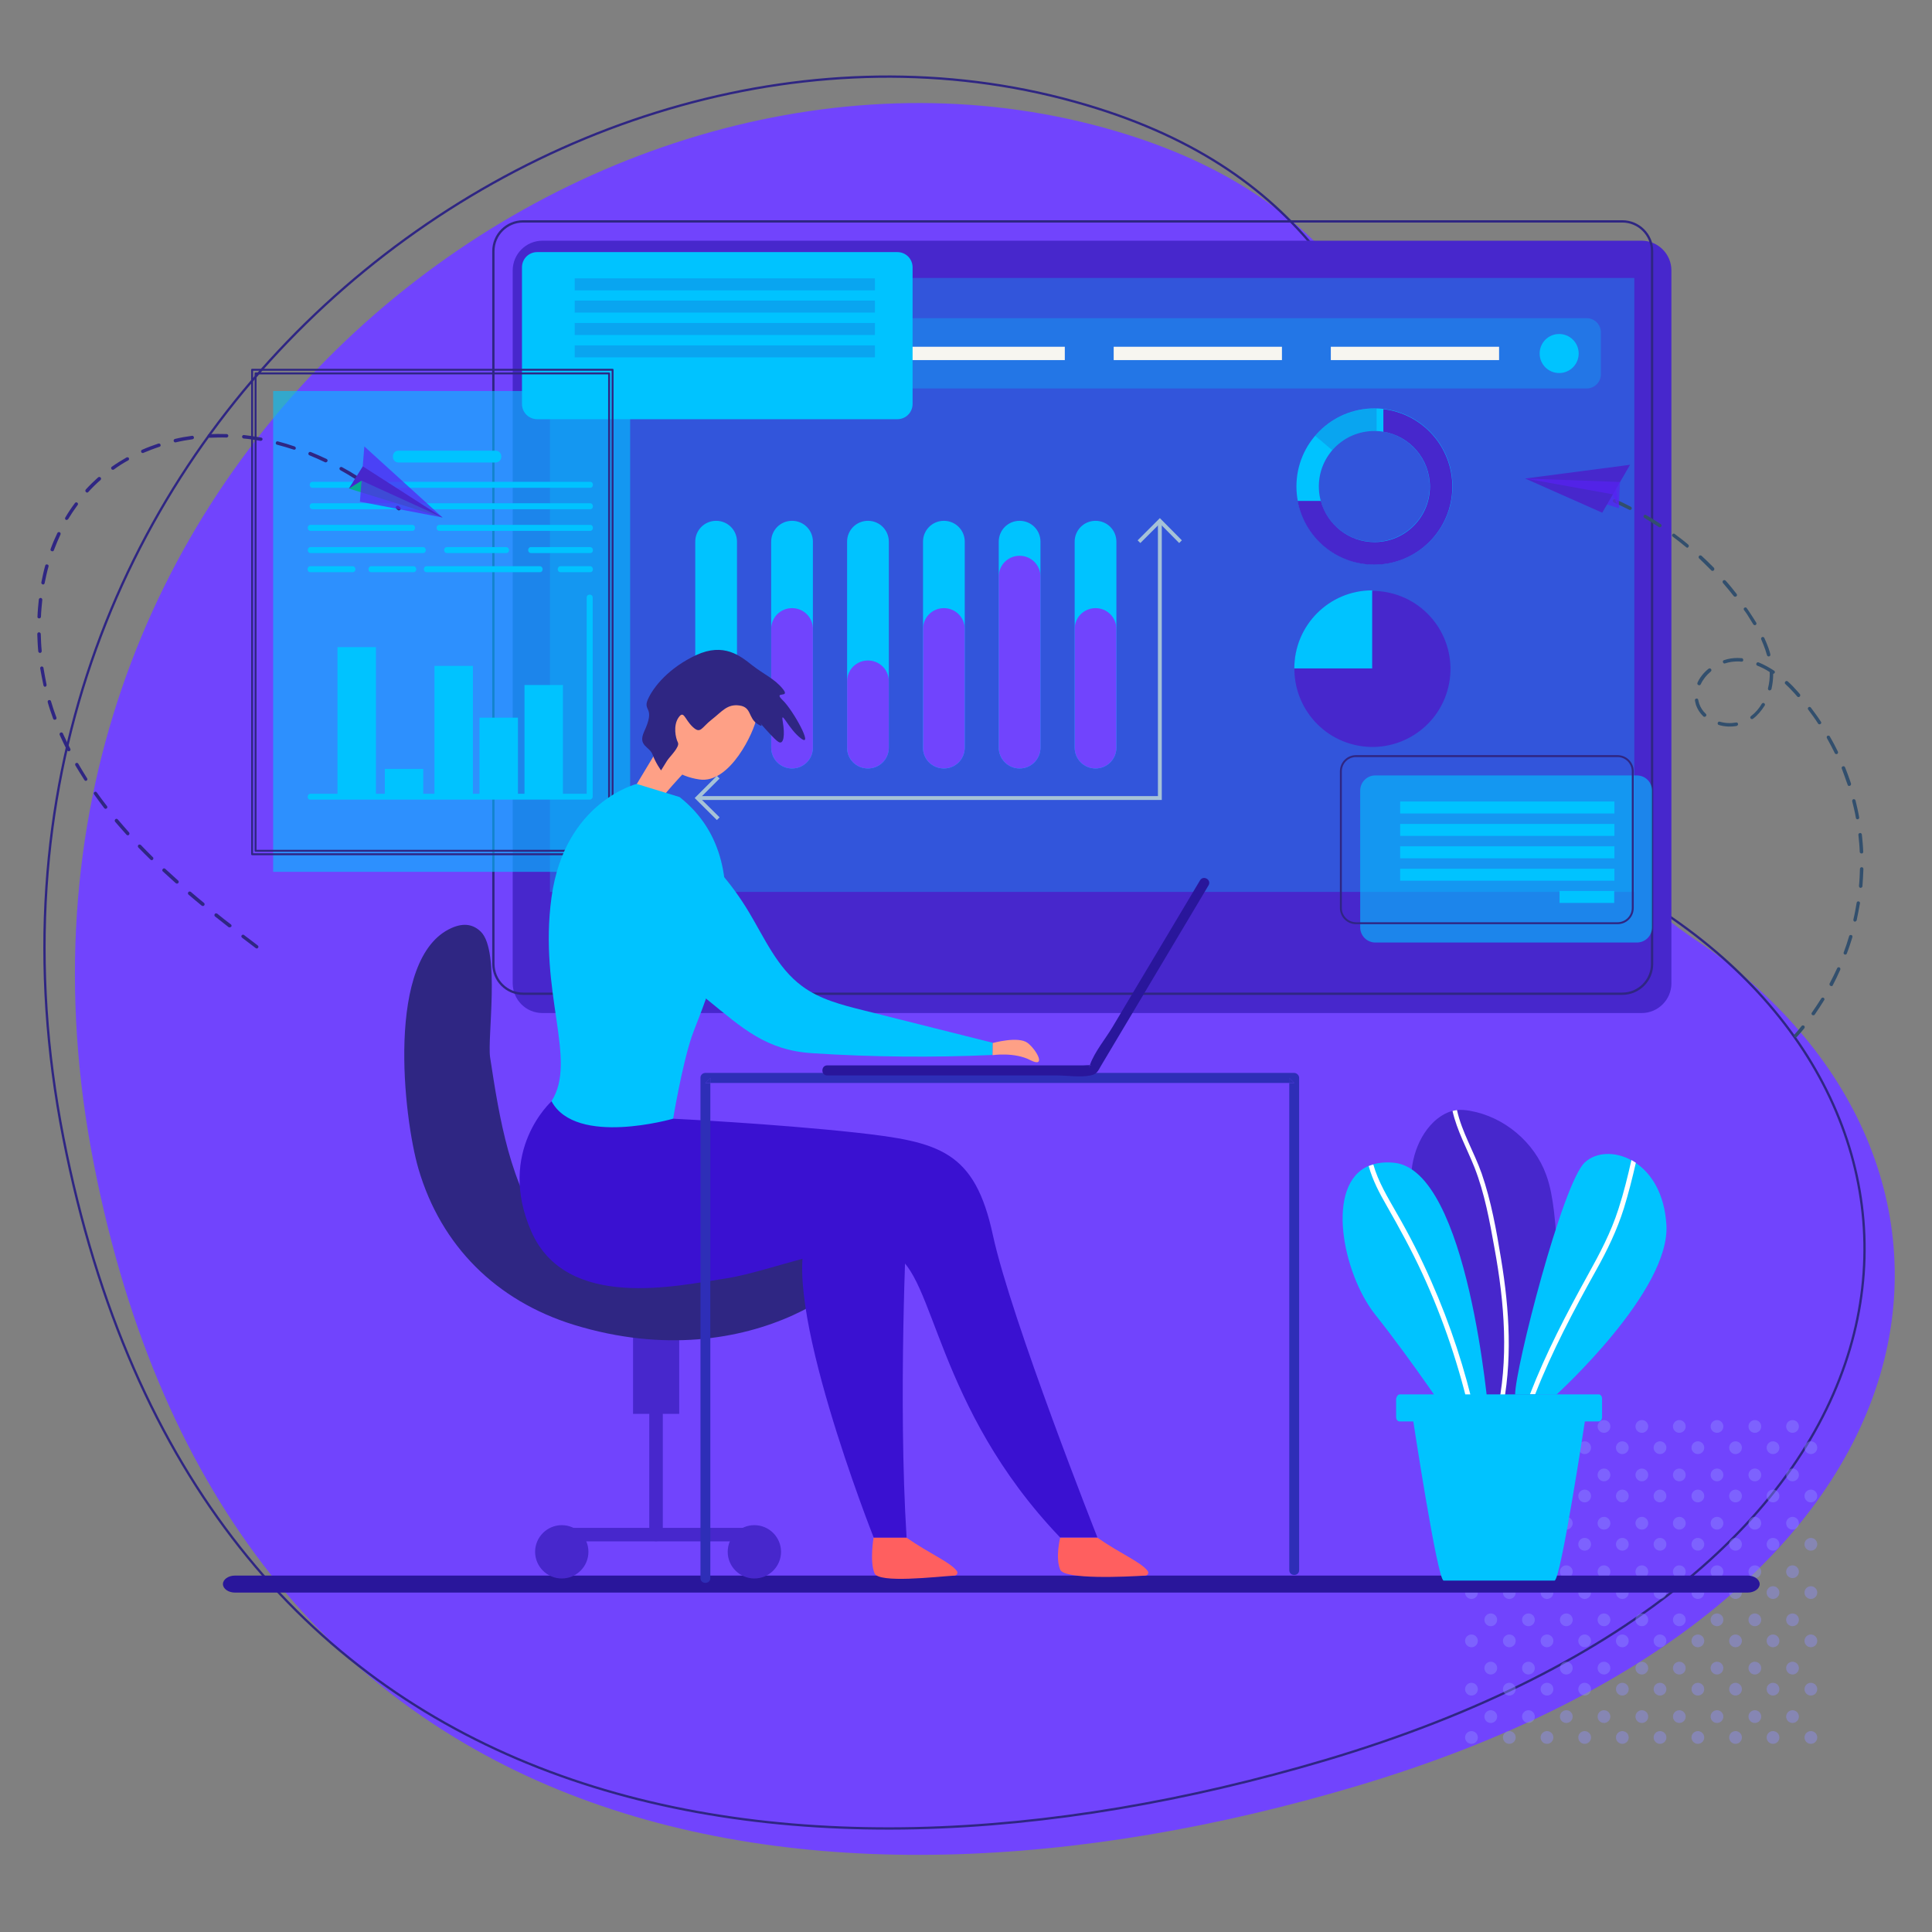 <svg xmlns="http://www.w3.org/2000/svg" xmlns:xlink="http://www.w3.org/1999/xlink" id="Layer_1" x="0px" y="0px" viewBox="0 0 1000.1 1000.1" style="enable-background:new 0 0 1000.1 1000.1;" xml:space="preserve"><rect x="0" y="0" width="1000.1" height="1000.1" fill="#808080" stroke="none"/><style type="text/css">	.st0{fill:#7144FD;}	.st1{fill:none;stroke:#2F2683;stroke-width:1.197;stroke-linecap:round;stroke-linejoin:round;stroke-miterlimit:10;}	.st2{opacity:0.4;}	.st3{fill:#8F8FFF;}	.st4{fill:#29169B;}	.st5{fill:#DBDCE0;}	.st6{fill:#4727CC;}	.st7{opacity:0.3;fill:#00C3FF;enable-background:new    ;}	.st8{fill:#00C3FF;}	.st9{fill:#F7F6F0;}	.st10{opacity:0.2;fill:#2E2EB7;enable-background:new    ;}	.st11{fill-rule:evenodd;clip-rule:evenodd;fill:#4727CC;}	.st12{opacity:0.6;fill:#00C3FF;enable-background:new    ;}	.st13{fill:none;stroke:#2F2683;stroke-linecap:round;stroke-linejoin:round;stroke-miterlimit:10;}	.st14{fill:#324F6D;}	.st15{opacity:0.7;fill:#5822F2;enable-background:new    ;}	.st16{fill-rule:evenodd;clip-rule:evenodd;fill:#7144FD;}	.st17{fill-rule:evenodd;clip-rule:evenodd;fill:#80EBEB;}	.st18{fill:#A6C2D7;}	.st19{fill:#2F2683;}	.st20{fill:#3A11D1;}	.st21{fill:#FEA086;}	.st22{fill:#FF5F5F;}	.st23{fill:#2E2EB7;}	.st24{fill:#05AD93;}	.st25{fill:#FFFFFF;}</style><g>	<g>		<path class="st0" d="M571.8,66.2c241.5,66.8,138.6,308.2,306,420.4s145.7,342.5-176,438.1c-284.6,84.5-583.7,33.4-653.2-322.1   C-22.4,241.9,306.3-7.2,571.8,66.2z"></path>		<path class="st1" d="M556.2,52.6c241.6,66.9,138.7,308.2,306,420.4s145.7,342.5-176,438.1C401.6,995.5,102.5,944.4,32.8,589   C-38.1,228.1,290.6-21.1,556.2,52.6z"></path>	</g>	<g class="st2">		<g>			<circle class="st3" cx="937.4" cy="899.4" r="3.3"></circle>			<circle class="st3" cx="917.8" cy="899.4" r="3.3"></circle>			<circle class="st3" cx="898.4" cy="899.4" r="3.3"></circle>			<circle class="st3" cx="878.9" cy="899.4" r="3.3"></circle>			<circle class="st3" cx="859.3" cy="899.4" r="3.3"></circle>			<circle class="st3" cx="839.8" cy="899.4" r="3.3"></circle>			<circle class="st3" cx="820.3" cy="899.4" r="3.3"></circle>			<circle class="st3" cx="800.8" cy="899.4" r="3.3"></circle>			<circle class="st3" cx="781.3" cy="899.4" r="3.3"></circle>			<circle class="st3" cx="761.7" cy="899.4" r="3.3"></circle>		</g>		<g>			<circle class="st3" cx="927.9" cy="888.6" r="3.3"></circle>			<circle class="st3" cx="908.4" cy="888.6" r="3.3"></circle>			<circle class="st3" cx="888.8" cy="888.6" r="3.3"></circle>			<circle class="st3" cx="869.3" cy="888.6" r="3.3"></circle>			<circle class="st3" cx="849.9" cy="888.6" r="3.3"></circle>			<circle class="st3" cx="830.3" cy="888.6" r="3.3"></circle>			<circle class="st3" cx="810.8" cy="888.6" r="3.3"></circle>			<circle class="st3" cx="791.2" cy="888.6" r="3.3"></circle>			<circle class="st3" cx="771.7" cy="888.6" r="3.3"></circle>		</g>		<g>			<circle class="st3" cx="937.4" cy="874.4" r="3.3"></circle>			<circle class="st3" cx="917.8" cy="874.4" r="3.3"></circle>			<circle class="st3" cx="898.4" cy="874.4" r="3.3"></circle>			<circle class="st3" cx="878.9" cy="874.4" r="3.3"></circle>			<circle class="st3" cx="859.3" cy="874.4" r="3.3"></circle>			<circle class="st3" cx="839.8" cy="874.4" r="3.3"></circle>			<circle class="st3" cx="820.3" cy="874.4" r="3.3"></circle>			<circle class="st3" cx="800.8" cy="874.4" r="3.3"></circle>			<circle class="st3" cx="781.3" cy="874.4" r="3.3"></circle>			<circle class="st3" cx="761.7" cy="874.4" r="3.3"></circle>		</g>		<g>			<circle class="st3" cx="927.9" cy="863.5" r="3.3"></circle>			<circle class="st3" cx="908.4" cy="863.5" r="3.3"></circle>			<circle class="st3" cx="888.8" cy="863.5" r="3.3"></circle>			<circle class="st3" cx="869.3" cy="863.5" r="3.3"></circle>			<circle class="st3" cx="849.9" cy="863.5" r="3.3"></circle>			<circle class="st3" cx="830.3" cy="863.5" r="3.3"></circle>			<circle class="st3" cx="810.8" cy="863.5" r="3.3"></circle>			<circle class="st3" cx="791.2" cy="863.5" r="3.3"></circle>			<circle class="st3" cx="771.7" cy="863.5" r="3.3"></circle>		</g>		<g>			<circle class="st3" cx="937.4" cy="849.4" r="3.3"></circle>			<circle class="st3" cx="917.8" cy="849.4" r="3.3"></circle>			<circle class="st3" cx="898.4" cy="849.4" r="3.3"></circle>			<circle class="st3" cx="878.9" cy="849.4" r="3.3"></circle>			<circle class="st3" cx="859.3" cy="849.4" r="3.3"></circle>			<circle class="st3" cx="839.8" cy="849.4" r="3.3"></circle>			<circle class="st3" cx="820.3" cy="849.4" r="3.3"></circle>			<circle class="st3" cx="800.8" cy="849.4" r="3.3"></circle>			<circle class="st3" cx="781.3" cy="849.4" r="3.3"></circle>			<circle class="st3" cx="761.7" cy="849.4" r="3.3"></circle>		</g>		<g>			<circle class="st3" cx="927.9" cy="838.5" r="3.3"></circle>			<circle class="st3" cx="908.4" cy="838.5" r="3.3"></circle>			<circle class="st3" cx="888.8" cy="838.5" r="3.3"></circle>			<circle class="st3" cx="869.3" cy="838.5" r="3.3"></circle>			<circle class="st3" cx="849.9" cy="838.5" r="3.3"></circle>			<circle class="st3" cx="830.3" cy="838.5" r="3.3"></circle>			<circle class="st3" cx="810.8" cy="838.5" r="3.3"></circle>			<circle class="st3" cx="791.2" cy="838.5" r="3.3"></circle>			<circle class="st3" cx="771.7" cy="838.5" r="3.3"></circle>		</g>		<g>			<circle class="st3" cx="937.4" cy="824.4" r="3.3"></circle>			<circle class="st3" cx="917.8" cy="824.4" r="3.3"></circle>			<circle class="st3" cx="898.4" cy="824.4" r="3.3"></circle>			<circle class="st3" cx="878.9" cy="824.4" r="3.3"></circle>			<circle class="st3" cx="859.3" cy="824.4" r="3.3"></circle>			<circle class="st3" cx="839.8" cy="824.4" r="3.3"></circle>			<circle class="st3" cx="820.3" cy="824.4" r="3.3"></circle>			<circle class="st3" cx="800.8" cy="824.4" r="3.3"></circle>			<circle class="st3" cx="781.3" cy="824.4" r="3.3"></circle>			<circle class="st3" cx="761.7" cy="824.4" r="3.3"></circle>		</g>		<g>			<circle class="st3" cx="927.9" cy="813.6" r="3.3"></circle>			<circle class="st3" cx="908.4" cy="813.6" r="3.3"></circle>			<circle class="st3" cx="888.8" cy="813.6" r="3.3"></circle>			<circle class="st3" cx="869.3" cy="813.6" r="3.3"></circle>			<circle class="st3" cx="849.9" cy="813.6" r="3.3"></circle>			<circle class="st3" cx="830.3" cy="813.6" r="3.3"></circle>			<circle class="st3" cx="810.8" cy="813.6" r="3.3"></circle>			<circle class="st3" cx="791.2" cy="813.6" r="3.3"></circle>			<circle class="st3" cx="771.7" cy="813.6" r="3.3"></circle>		</g>		<g>			<circle class="st3" cx="937.4" cy="799.4" r="3.3"></circle>			<circle class="st3" cx="917.8" cy="799.4" r="3.3"></circle>			<circle class="st3" cx="898.4" cy="799.4" r="3.3"></circle>			<circle class="st3" cx="878.9" cy="799.4" r="3.3"></circle>			<circle class="st3" cx="859.3" cy="799.4" r="3.3"></circle>			<circle class="st3" cx="839.8" cy="799.4" r="3.3"></circle>			<circle class="st3" cx="820.3" cy="799.4" r="3.3"></circle>			<circle class="st3" cx="800.8" cy="799.4" r="3.3"></circle>			<circle class="st3" cx="781.3" cy="799.4" r="3.3"></circle>			<circle class="st3" cx="761.7" cy="799.4" r="3.3"></circle>		</g>		<g>			<circle class="st3" cx="927.9" cy="788.5" r="3.3"></circle>			<circle class="st3" cx="908.4" cy="788.5" r="3.3"></circle>			<circle class="st3" cx="888.8" cy="788.5" r="3.3"></circle>			<circle class="st3" cx="869.3" cy="788.5" r="3.3"></circle>			<circle class="st3" cx="849.9" cy="788.5" r="3.3"></circle>			<circle class="st3" cx="830.3" cy="788.5" r="3.3"></circle>			<circle class="st3" cx="810.8" cy="788.5" r="3.3"></circle>			<circle class="st3" cx="791.2" cy="788.5" r="3.3"></circle>			<circle class="st3" cx="771.7" cy="788.5" r="3.3"></circle>		</g>		<g>			<circle class="st3" cx="937.4" cy="774.4" r="3.3"></circle>			<circle class="st3" cx="917.8" cy="774.4" r="3.3"></circle>			<circle class="st3" cx="898.4" cy="774.4" r="3.3"></circle>			<circle class="st3" cx="878.9" cy="774.4" r="3.3"></circle>			<circle class="st3" cx="859.3" cy="774.4" r="3.3"></circle>			<circle class="st3" cx="839.8" cy="774.4" r="3.3"></circle>			<circle class="st3" cx="820.3" cy="774.4" r="3.3"></circle>			<circle class="st3" cx="800.8" cy="774.4" r="3.3"></circle>			<circle class="st3" cx="781.3" cy="774.4" r="3.3"></circle>			<circle class="st3" cx="761.7" cy="774.4" r="3.3"></circle>		</g>		<g>			<circle class="st3" cx="927.9" cy="763.5" r="3.3"></circle>			<circle class="st3" cx="908.4" cy="763.5" r="3.3"></circle>			<circle class="st3" cx="888.8" cy="763.5" r="3.3"></circle>			<circle class="st3" cx="869.3" cy="763.5" r="3.3"></circle>			<circle class="st3" cx="849.9" cy="763.5" r="3.3"></circle>			<circle class="st3" cx="830.3" cy="763.5" r="3.3"></circle>			<circle class="st3" cx="810.8" cy="763.5" r="3.3"></circle>			<circle class="st3" cx="791.2" cy="763.5" r="3.3"></circle>			<circle class="st3" cx="771.7" cy="763.5" r="3.3"></circle>		</g>		<g>			<circle class="st3" cx="937.4" cy="749.4" r="3.3"></circle>			<circle class="st3" cx="917.8" cy="749.4" r="3.3"></circle>			<circle class="st3" cx="898.4" cy="749.4" r="3.3"></circle>			<circle class="st3" cx="878.9" cy="749.4" r="3.3"></circle>			<circle class="st3" cx="859.3" cy="749.4" r="3.3"></circle>			<circle class="st3" cx="839.8" cy="749.4" r="3.3"></circle>			<circle class="st3" cx="820.3" cy="749.4" r="3.3"></circle>			<circle class="st3" cx="800.8" cy="749.4" r="3.3"></circle>			<circle class="st3" cx="781.3" cy="749.4" r="3.3"></circle>			<circle class="st3" cx="761.7" cy="749.4" r="3.3"></circle>		</g>		<g>			<circle class="st3" cx="927.9" cy="738.4" r="3.3"></circle>			<circle class="st3" cx="908.4" cy="738.4" r="3.3"></circle>			<circle class="st3" cx="888.8" cy="738.4" r="3.3"></circle>			<circle class="st3" cx="869.3" cy="738.4" r="3.3"></circle>			<circle class="st3" cx="849.9" cy="738.4" r="3.3"></circle>			<circle class="st3" cx="830.3" cy="738.4" r="3.3"></circle>			<circle class="st3" cx="810.8" cy="738.4" r="3.3"></circle>			<circle class="st3" cx="791.2" cy="738.4" r="3.3"></circle>			<circle class="st3" cx="771.7" cy="738.4" r="3.3"></circle>		</g>	</g>	<g>		<g>			<path class="st4" d="M904.7,824.4H121.6c-3.4,0-6.2-2-6.2-4.4l0,0c0-2.4,2.8-4.4,6.2-4.4h783.1c3.4,0,6.2,2,6.2,4.4l0,0    C910.9,822.4,908.1,824.4,904.7,824.4z"></path>		</g>	</g>	<g>		<path class="st5" d="M552.7,209.7H580c1.4,0,2.5-1.1,2.5-2.5l0,0c0-1.4-1.1-2.5-2.5-2.5h-27.2c-1.4,0-2.5,1.1-2.5,2.5l0,0   C550.2,208.6,551.4,209.7,552.7,209.7z"></path>		<path class="st5" d="M511.7,209.7h27.2c1.4,0,2.5-1.1,2.5-2.5l0,0c0-1.4-1.1-2.5-2.5-2.5h-27.2c-1.4,0-2.5,1.1-2.5,2.5l0,0   C509.2,208.6,510.3,209.7,511.7,209.7z"></path>		<path class="st5" d="M470.6,209.7h27.2c1.4,0,2.5-1.1,2.5-2.5l0,0c0-1.4-1.1-2.5-2.5-2.5h-27.2c-1.4,0-2.5,1.1-2.5,2.5l0,0   C468.1,208.6,469.2,209.7,470.6,209.7z"></path>		<g>			<path class="st6" d="M280.8,524.4h569c8.5,0,15.4-6.9,15.4-15.4V140c0-8.5-6.9-15.4-15.4-15.4h-569c-8.5,0-15.4,6.9-15.4,15.4    v369.1C265.5,517.6,272.3,524.4,280.8,524.4z"></path>			<rect x="284.7" y="143.9" class="st7" width="561.3" height="317.8"></rect>			<path class="st7" d="M309.3,201.1h512c4.1,0,7.4-3.3,7.4-7.4v-21.6c0-4.1-3.3-7.4-7.4-7.4h-512c-4.1,0-7.4,3.3-7.4,7.4v21.6    C301.9,197.8,305.2,201.1,309.3,201.1z"></path>			<path class="st8" d="M797,183c0,5.6,4.5,10.1,10.1,10.1s10.1-4.5,10.1-10.1s-4.5-10.1-10.1-10.1S797,177.4,797,183z"></path>			<rect x="688.9" y="179.5" class="st9" width="87.1" height="6.9"></rect>			<rect x="576.5" y="179.5" class="st9" width="87.1" height="6.9"></rect>			<rect x="464.1" y="179.5" class="st9" width="87.1" height="6.9"></rect>			<rect x="351.7" y="179.5" class="st9" width="87.1" height="6.9"></rect>			<path class="st1" d="M270.8,514.4h569c8.5,0,15.4-6.9,15.4-15.4V130c0-8.5-6.9-15.4-15.4-15.4h-569c-8.5,0-15.4,6.9-15.4,15.4    v369.1C255.5,507.6,262.3,514.4,270.8,514.4z"></path>		</g>		<g>			<path class="st8" d="M671.1,251.8c0,22.3,18.1,40.4,40.4,40.4s40.4-18.1,40.4-40.4s-18.1-40.4-40.4-40.4S671.1,229.5,671.1,251.8    z M682.7,251.8c0-15.9,12.9-28.7,28.7-28.7s28.7,12.9,28.7,28.7c0,15.9-12.9,28.7-28.7,28.7S682.7,267.7,682.7,251.8z"></path>			<path class="st6" d="M683.7,259.2c3.3,12.3,14.5,21.4,27.8,21.4c15.9,0,28.7-12.9,28.7-28.7c0-14.3-10.4-26.2-24.1-28.4v-11.7    c20.1,2.3,35.7,19.4,35.7,40.1c0,22.3-18.1,40.4-40.4,40.4c-19.8,0-36.2-14.2-39.7-33h12V259.2z"></path>			<path class="st10" d="M689.7,233.1c-2.9-2.5-5.9-5-8.9-7.5c7.4-8.6,18.4-14.1,30.6-14.1c0.4,0,0.8,0,1.2,0v11.6    c-0.4,0-0.8,0-1.2,0C702.8,223.1,695,227,689.7,233.1z"></path>		</g>		<g>							<ellipse transform="matrix(0.23 -0.973 0.973 0.23 210.297 957.885)" class="st11" cx="710.4" cy="346.1" rx="40.4" ry="40.4"></ellipse>			<path class="st8" d="M710.3,305.6V346H670C670,323.7,688,305.6,710.3,305.6z"></path>		</g>		<g>			<path class="st12" d="M704.1,409.3V480c0,4.4,3.5,7.9,7.9,7.9h135.3c4.4,0,7.9-3.5,7.9-7.9v-70.7c0-4.4-3.5-7.9-7.9-7.9H711.9    C707.6,401.4,704.1,404.9,704.1,409.3z"></path>			<path class="st13" d="M694.1,399.3V470c0,4.4,3.5,7.9,7.9,7.9h135.3c4.4,0,7.9-3.5,7.9-7.9v-70.7c0-4.4-3.5-7.9-7.9-7.9H701.9    C697.6,391.4,694.1,394.9,694.1,399.3z"></path>			<path class="st8" d="M724.8,414.9v6.2h110.9v-6.2H724.8z M835.6,426.5H724.8v6.2h110.9v-6.2H835.6z M835.6,438.1H724.8v6.2h110.9    v-6.2H835.6z M835.6,449.7H724.8v6.2h110.9v-6.2H835.6z M835.6,461.2h-28.3v6.2h28.3V461.2z"></path>		</g>		<g>			<path class="st8" d="M270.2,138.4v70.7c0,4.4,3.5,7.9,7.9,7.9h186.4c4.4,0,7.9-3.5,7.9-7.9v-70.7c0-4.4-3.5-7.9-7.9-7.9H278.1    C273.7,130.5,270.2,134,270.2,138.4z"></path>			<path class="st10" d="M297.5,144.1v6.2h155.4v-6.2H297.5z M452.9,155.6H297.5v6.2h155.4V155.6z M452.9,167.2H297.5v6.2h155.4    V167.2z M452.9,178.8H297.5v6.2h155.4V178.8z"></path>		</g>		<g>			<path class="st14" d="M929,536.8c-0.4-0.3-0.4-0.9-0.1-1.3c1.3-1.4,2.5-2.9,3.7-4.4c0.3-0.4,0.9-0.4,1.3-0.1    c0.4,0.3,0.4,0.9,0.1,1.3c-1.2,1.5-2.5,3-3.8,4.4c-0.1,0.1-0.2,0.2-0.4,0.3C929.5,537.1,929.2,537,929,536.8z M938.1,525.4    c-0.4-0.3-0.5-0.8-0.2-1.2c1.7-2.4,3.3-4.9,4.9-7.4c0.3-0.4,0.8-0.5,1.2-0.3c0.4,0.3,0.6,0.8,0.3,1.2c-1.6,2.5-3.2,5.1-4.9,7.5    c-0.1,0.2-0.3,0.3-0.4,0.3C938.7,525.6,938.4,525.6,938.1,525.4z M947.5,510.3c-0.4-0.2-0.6-0.8-0.4-1.2c1.4-2.6,2.7-5.3,3.9-7.9    c0.2-0.4,0.7-0.7,1.2-0.4c0.4,0.2,0.6,0.7,0.4,1.2c-1.2,2.7-2.5,5.4-3.9,8.1c-0.1,0.2-0.3,0.4-0.5,0.4    C948,510.4,947.8,510.4,947.5,510.3z M954.9,494.1c-0.5-0.2-0.7-0.7-0.5-1.1c1-2.7,2-5.6,2.8-8.4c0.1-0.5,0.6-0.7,1.1-0.6    s0.7,0.6,0.6,1.1c-0.9,2.9-1.8,5.7-2.9,8.5c-0.1,0.3-0.3,0.4-0.5,0.5C955.3,494.2,955.1,494.2,954.9,494.1z M960.1,477.1    c-0.5-0.1-0.8-0.6-0.7-1.1c0.7-2.9,1.2-5.8,1.7-8.7c0.1-0.5,0.5-0.8,1-0.7c0.5,0.1,0.8,0.5,0.7,1c-0.5,2.9-1.1,5.9-1.7,8.8    c-0.1,0.3-0.3,0.5-0.6,0.6C960.5,477.1,960.3,477.1,960.1,477.1z M963.1,459.6c-0.5,0-0.8-0.5-0.8-1c0.3-2.9,0.4-5.9,0.5-8.8    c0-0.5,0.4-0.9,0.9-0.9s0.9,0.4,0.9,0.9c-0.1,3-0.3,6-0.5,8.9c0,0.4-0.3,0.7-0.6,0.8C963.3,459.6,963.2,459.6,963.1,459.6z     M963.6,441.8c-0.5,0-0.9-0.4-0.9-0.8c-0.1-2.9-0.4-5.9-0.7-8.8c-0.1-0.5,0.3-0.9,0.8-1s0.9,0.3,1,0.8c0.3,3,0.6,6,0.7,8.9    c0,0.4-0.2,0.8-0.6,0.9C963.8,441.8,963.7,441.8,963.6,441.8z M961.7,424.1c-0.5,0.1-0.9-0.2-1-0.7c-0.5-2.9-1.2-5.8-1.9-8.6    c-0.1-0.5,0.2-1,0.6-1.1c0.5-0.1,1,0.2,1.1,0.6c0.7,2.9,1.4,5.8,1.9,8.8C962.5,423.5,962.2,424,961.7,424.1    C961.8,424.1,961.8,424.1,961.7,424.1z M957.5,406.8c-0.5,0.2-1-0.1-1.1-0.6c-0.2-0.5-0.3-1-0.5-1.4c-0.8-2.3-1.6-4.6-2.5-6.9    c-0.2-0.5,0-1,0.5-1.2s1,0,1.2,0.5c0.9,2.3,1.8,4.6,2.6,7c0.2,0.5,0.3,1,0.5,1.5C958.2,406.2,958,406.7,957.5,406.8L957.5,406.8z     M949.8,389.9c-1.3-2.7-2.7-5.3-4.1-7.8c-0.2-0.4-0.1-1,0.3-1.2c0.4-0.2,1-0.1,1.2,0.3c1.5,2.6,2.9,5.2,4.2,7.9    c0.2,0.4,0,1-0.4,1.2h-0.1C950.5,390.5,950,390.3,949.8,389.9z M941.1,374.5c-1.6-2.5-3.4-4.9-5.1-7.2c-0.3-0.4-0.2-0.9,0.2-1.2    c0.4-0.3,0.9-0.2,1.2,0.2c1.8,2.4,3.6,4.8,5.2,7.3c0.3,0.4,0.2,1-0.3,1.2c-0.1,0-0.1,0.1-0.2,0.1    C941.7,375,941.3,374.9,941.1,374.5z M899,375.8c-3,0.5-6.2,0.4-9.2-0.5c-0.5-0.1-0.8-0.6-0.6-1.1c0.1-0.5,0.6-0.8,1.1-0.6    c2.8,0.8,5.7,0.9,8.4,0.4c0.5-0.1,0.9,0.2,1,0.7c0.1,0.4-0.2,0.9-0.6,1C899.1,375.8,899,375.8,899,375.8z M906.2,371.9    c-0.3-0.4-0.2-0.9,0.2-1.2c2.2-1.7,4.1-3.8,5.6-6.4c0.3-0.4,0.8-0.6,1.2-0.3c0.4,0.3,0.6,0.8,0.3,1.2c-1.7,2.7-3.7,5.1-6.1,6.9    c-0.1,0.1-0.2,0.1-0.3,0.1C906.8,372.3,906.4,372.2,906.2,371.9z M930.3,360.5c-0.4-0.5-0.8-0.9-1.2-1.4c-1.6-1.8-3.3-3.5-4.9-5    c-0.4-0.3-0.4-0.9,0-1.3c0.3-0.4,0.9-0.4,1.3,0c1.7,1.5,3.3,3.2,5,5.1c0.4,0.5,0.8,0.9,1.2,1.4c0.3,0.4,0.3,0.9-0.1,1.3    c-0.1,0.1-0.2,0.1-0.3,0.2C930.9,360.9,930.5,360.8,930.3,360.5z M881.7,370.8c-1.8-1.7-3-3.7-3.8-5.9l-0.1-0.5    c-0.2-0.6-0.3-1.2-0.4-1.8c-0.1-0.5,0.2-0.9,0.7-1s0.9,0.2,1,0.7s0.2,1.1,0.4,1.6l0.1,0.4c0.7,2,1.8,3.7,3.4,5.2    c0.4,0.3,0.4,0.9,0,1.3c-0.1,0.1-0.2,0.2-0.4,0.2C882.3,371.1,881.9,371.1,881.7,370.8z M915.9,357.4c-0.5-0.1-0.8-0.6-0.7-1.1    c0.7-2.7,1-5.6,0.9-8.4c-2.1-1.4-4.3-2.5-6.4-3.3c-0.5-0.2-0.7-0.7-0.5-1.2s0.7-0.7,1.2-0.5c2.6,1.1,5.3,2.5,8,4.3    c0.4,0.3,0.5,0.8,0.2,1.2c-0.2,0.2-0.4,0.4-0.7,0.4c0,2.6-0.3,5.3-0.9,7.9c-0.1,0.3-0.3,0.5-0.6,0.6    C916.2,357.4,916,357.4,915.9,357.4z M879.1,354.6c-0.4-0.2-0.6-0.7-0.4-1.2c1.2-2.7,3.2-5.2,5.7-7.2c0.4-0.3,0.9-0.3,1.3,0.1    c0.3,0.4,0.3,0.9-0.1,1.3c-2.3,1.9-4.1,4.2-5.2,6.6c-0.1,0.2-0.3,0.4-0.5,0.5C879.6,354.7,879.3,354.7,879.1,354.6z M915.8,339.8    c-0.5,0.1-1-0.2-1.1-0.6c-0.3-1-0.6-2-0.9-2.9c-0.6-1.7-1.3-3.5-2.1-5.3c-0.2-0.4,0-1,0.4-1.2c0.5-0.2,1,0,1.2,0.4    c0.8,1.8,1.6,3.7,2.2,5.4c0.3,1,0.7,2,0.9,3.1C916.6,339.1,916.3,339.6,915.8,339.8C915.9,339.8,915.8,339.8,915.8,339.8z     M901.4,342.5c-0.7-0.1-1.3-0.1-2-0.1c-2.1,0-4.3,0.3-6.4,1c-0.5,0.2-1-0.1-1.1-0.6c-0.2-0.5,0.1-1,0.6-1.1l0,0    c2.3-0.8,4.7-1.1,7-1.1c0.7,0,1.4,0.1,2.1,0.1c0.5,0,0.8,0.5,0.8,1c0,0.4-0.3,0.7-0.6,0.8C901.6,342.5,901.5,342.5,901.4,342.5z     M907.6,323.2c-1-1.6-2-3.2-3.1-5c-0.5-0.8-1.1-1.6-1.7-2.4c-0.3-0.4-0.2-1,0.2-1.2c0.4-0.3,1-0.2,1.2,0.2    c0.6,0.8,1.1,1.6,1.7,2.5c1.2,1.8,2.2,3.4,3.2,5c0.3,0.4,0.1,1-0.3,1.2c-0.1,0-0.1,0.1-0.2,0.1    C908.3,323.7,907.8,323.5,907.6,323.2z M897.5,308.6c-1.8-2.3-3.7-4.6-5.6-6.8c-0.3-0.4-0.3-0.9,0.1-1.3c0.4-0.3,0.9-0.3,1.3,0.1    c2,2.2,3.9,4.6,5.7,6.9c0.3,0.4,0.2,0.9-0.2,1.2c-0.1,0.1-0.2,0.1-0.3,0.1C898.2,309,897.8,308.9,897.5,308.6z M885.9,295.3    c-2.1-2.1-4.2-4.2-6.3-6.2c-0.4-0.3-0.4-0.9-0.1-1.3c0.3-0.4,0.9-0.4,1.3-0.1c2.2,2,4.3,4.1,6.4,6.2c0.3,0.4,0.3,0.9,0,1.3    c-0.1,0.1-0.2,0.2-0.3,0.2C886.5,295.6,886.2,295.6,885.9,295.3z M872.9,283.3c-2.3-1.9-4.6-3.7-7-5.5c-0.4-0.3-0.5-0.8-0.2-1.2    c0.3-0.4,0.8-0.5,1.2-0.2c2.4,1.8,4.8,3.6,7,5.5c0.4,0.3,0.4,0.9,0.1,1.3c-0.1,0.1-0.2,0.2-0.4,0.3    C873.5,283.6,873.1,283.5,872.9,283.3z M858.7,272.8c-2.5-1.6-5-3.2-7.5-4.7c-0.4-0.2-0.6-0.8-0.3-1.2c0.2-0.4,0.8-0.6,1.2-0.3    c2.6,1.5,5.1,3.1,7.6,4.7c0.4,0.3,0.5,0.8,0.3,1.2c-0.1,0.2-0.3,0.3-0.5,0.4C859.2,273,858.9,273,858.7,272.8z M843.4,263.9    c-2.6-1.3-5.3-2.6-8-3.8c-0.4-0.2-0.7-0.7-0.5-1.2c0.2-0.4,0.7-0.6,1.2-0.5c2.7,1.2,5.4,2.5,8.1,3.9c0.4,0.2,0.6,0.8,0.4,1.2    c-0.1,0.2-0.3,0.4-0.5,0.4C843.9,264,843.6,264,843.4,263.9z"></path>		</g>		<g>			<polygon class="st15" points="789.5,247.7 838,263.1 836.6,253    "></polygon>			<polygon class="st6" points="789.5,247.7 843.8,240.6 829.4,265.4    "></polygon>			<polygon class="st15" points="789.5,247.7 834.9,255.9 838,263.1 838.6,249.5    "></polygon>		</g>		<g>			<path class="st8" d="M567.1,397.8L567.1,397.8c6,0,10.8-4.8,10.8-10.8V280.4c0-6-4.8-10.8-10.8-10.8l0,0c-6,0-10.8,4.8-10.8,10.8    V387C556.3,393,561.1,397.8,567.1,397.8z"></path>			<path class="st16" d="M567.1,397.8L567.1,397.8c6,0,10.8-4.8,10.8-10.8v-61.4c0-6-4.8-10.8-10.8-10.8l0,0    c-6,0-10.8,4.8-10.8,10.8V387C556.3,393,561.1,397.8,567.1,397.8z"></path>			<path class="st8" d="M527.8,397.8L527.8,397.8c6,0,10.8-4.8,10.8-10.8V280.4c0-6-4.8-10.8-10.8-10.8l0,0c-6,0-10.8,4.8-10.8,10.8    V387C517,393,521.9,397.8,527.8,397.8z"></path>			<path class="st16" d="M527.8,397.8L527.8,397.8c6,0,10.8-4.8,10.8-10.8v-88.5c0-6-4.8-10.8-10.8-10.8l0,0    c-6,0-10.8,4.8-10.8,10.8V387C517,393,521.9,397.8,527.8,397.8z"></path>			<path class="st8" d="M488.6,397.8L488.6,397.8c6,0,10.8-4.8,10.8-10.8V280.4c0-6-4.8-10.8-10.8-10.8l0,0c-6,0-10.8,4.8-10.8,10.8    V387C477.7,393,482.6,397.8,488.6,397.8z"></path>			<path class="st16" d="M488.6,397.8L488.6,397.8c6,0,10.8-4.8,10.8-10.8v-61.4c0-6-4.8-10.8-10.8-10.8l0,0    c-6,0-10.8,4.8-10.8,10.8V387C477.7,393,482.6,397.8,488.6,397.8z"></path>			<path class="st8" d="M449.3,397.8L449.3,397.8c6,0,10.8-4.8,10.8-10.8V280.4c0-6-4.8-10.8-10.8-10.8l0,0c-6,0-10.8,4.8-10.8,10.8    V387C438.4,393,443.3,397.8,449.3,397.8z"></path>			<path class="st16" d="M449.3,397.8L449.3,397.8c6,0,10.8-4.8,10.8-10.8v-34.3c0-6-4.8-10.8-10.8-10.8l0,0    c-6,0-10.8,4.8-10.8,10.8V387C438.4,393,443.3,397.8,449.3,397.8z"></path>			<path class="st8" d="M410,397.8L410,397.8c6,0,10.8-4.8,10.8-10.8V280.4c0-6-4.8-10.8-10.8-10.8l0,0c-6,0-10.8,4.8-10.8,10.8V387    C399.2,393,404,397.8,410,397.8z"></path>			<path class="st16" d="M410,397.8L410,397.8c6,0,10.8-4.8,10.8-10.8v-61.4c0-6-4.8-10.8-10.8-10.8l0,0c-6,0-10.8,4.8-10.8,10.8    V387C399.2,393,404,397.8,410,397.8z"></path>			<path class="st8" d="M370.7,397.8L370.7,397.8c6,0,10.8-4.8,10.8-10.8V280.4c0-6-4.8-10.8-10.8-10.8l0,0c-6,0-10.8,4.8-10.8,10.8    V387C359.9,393,364.7,397.8,370.7,397.8z"></path>			<path class="st17" d="M370.7,397.8L370.7,397.8c6,0,10.8-4.8,10.8-10.8v-7.3c0-6-4.8-10.8-10.8-10.8l0,0c-6,0-10.8,4.8-10.8,10.8    v7.3C359.9,393,364.7,397.8,370.7,397.8z"></path>			<g>				<g>					<polygon class="st18" points="361,414.1 601.4,414.1 601.4,269.6 599.4,269.6 599.4,412.1 361,412.1      "></polygon>				</g>				<g>					<polygon class="st18" points="590.3,281.1 600.4,271 610.4,281.1 611.8,279.7 600.4,268.2 588.9,279.7      "></polygon>				</g>				<g>					<polygon class="st18" points="371.1,424.5 372.5,423.1 362.4,413.1 372.5,403 371.1,401.6 359.6,413.1      "></polygon>				</g>			</g>		</g>		<g>			<g>				<rect x="141.4" y="202.4" class="st12" width="184.8" height="248.9"></rect>			</g>			<g>				<path class="st8" d="M160.8,410.9c4.6,0,9.2,0,13.9,0V335h19.9v75.9c1.5,0,3.1,0,4.6,0V398h19.9v12.9c1.9,0,3.9,0,5.8,0v-66.2     h19.9v66.2c1.1,0,2.3,0,3.4,0v-39.4h19.9v39.4c1.1,0,2.3,0,3.4,0v-56.3h19.9v56.3c4.1,0,8.2,0,12.3,0c0-29.6,0-59.2,0-88.8     c0-4.3,0-8.5,0-12.8c0-2,3.1-2,3.1,0c0,30.1,0,60.2,0,90.3c0,4.3,0,8.5,0,12.8c0,0.8-0.7,1.5-1.5,1.5c-42.3,0-84.5,0-126.8,0     c-6,0-11.9,0-17.9,0C158.8,414,158.8,410.9,160.8,410.9z"></path>			</g>			<g>				<path class="st8" d="M256.5,239.4c-16.7,0-33.5,0-50.2,0c-3.9,0-3.9-6.1,0-6.1c16.7,0,33.5,0,50.2,0     C260.5,233.3,260.5,239.4,256.5,239.4L256.5,239.4z"></path>			</g>			<g>				<path class="st8" d="M305.5,252.5c-41.9,0-83.7,0-125.6,0c-6,0-12,0-18.1,0c-2,0-2-3.1,0-3.1c41.9,0,83.7,0,125.6,0     c6,0,12,0,18.1,0C307.4,249.4,307.4,252.5,305.5,252.5L305.5,252.5z"></path>			</g>			<g>				<path class="st8" d="M305.5,263.6c-41.9,0-83.7,0-125.6,0c-6,0-12,0-18.1,0c-2,0-2-3.1,0-3.1c41.9,0,83.7,0,125.6,0     c6,0,12,0,18.1,0C307.4,260.6,307.4,263.6,305.5,263.6L305.5,263.6z"></path>			</g>			<g>				<path class="st8" d="M305.5,274.8c-26,0-52,0-78,0c-2,0-2-3.1,0-3.1c26,0,52,0,78,0C307.4,271.7,307.4,274.8,305.5,274.8     L305.5,274.8z"></path>			</g>			<g>				<path class="st8" d="M213.4,274.8c-17.5,0-35.1,0-52.6,0c-2,0-2-3.1,0-3.1c17.5,0,35.1,0,52.6,0     C215.3,271.7,215.3,274.8,213.4,274.8L213.4,274.8z"></path>			</g>			<g>				<path class="st8" d="M305.5,286.3c-10.2,0-20.4,0-30.6,0c-2,0-2-3.1,0-3.1c10.2,0,20.4,0,30.6,0     C307.4,283.3,307.4,286.3,305.5,286.3L305.5,286.3z"></path>			</g>			<g>				<path class="st8" d="M262,286.3c-10.2,0-20.4,0-30.6,0c-2,0-2-3.1,0-3.1c10.2,0,20.4,0,30.6,0C264,283.3,264,286.3,262,286.3     L262,286.3z"></path>			</g>			<g>				<path class="st8" d="M279.4,296.2c-19.5,0-39,0-58.5,0c-2,0-2-3.1,0-3.1c19.5,0,39,0,58.5,0     C281.4,293.2,281.4,296.2,279.4,296.2L279.4,296.2z"></path>			</g>			<g>				<path class="st8" d="M305.5,296.2c-5.1,0-10.2,0-15.3,0c-2,0-2-3.1,0-3.1c5.1,0,10.2,0,15.3,0     C307.4,293.2,307.4,296.2,305.5,296.2L305.5,296.2z"></path>			</g>			<g>				<path class="st8" d="M214,296.2c-7.3,0-14.5,0-21.8,0c-2,0-2-3.1,0-3.1c7.3,0,14.5,0,21.8,0C216,293.2,216,296.2,214,296.2     L214,296.2z"></path>			</g>			<g>				<path class="st8" d="M182.5,296.2c-7.3,0-14.5,0-21.8,0c-2,0-2-3.1,0-3.1c7.3,0,14.5,0,21.8,0     C184.5,293.2,184.5,296.2,182.5,296.2L182.5,296.2z"></path>			</g>			<g>				<path class="st8" d="M219,286.3c-19.4,0-38.8,0-58.2,0c-2,0-2-3.1,0-3.1c19.4,0,38.8,0,58.2,0     C220.9,283.3,220.9,286.3,219,286.3L219,286.3z"></path>			</g>			<path class="st13" d="M130.5,191.4h186.6v250.8H130.5V191.4z M315.3,193.3h-183v247.1h183V193.3z"></path>		</g>		<g>			<g>				<g>					<g>						<path class="st6" d="M343.1,709.8c0,28.2,0,56.4,0,84.6c0,4.5-7,4.5-7,0c0-28.2,0-56.4,0-84.6       C336.2,705.3,343.1,705.3,343.1,709.8z"></path>					</g>				</g>				<g>					<polygon class="st6" points="351.6,731.9 327.7,731.9 327.7,688.8 351.6,691.8      "></polygon>				</g>				<g>					<path class="st19" d="M233.7,480.4c6.7-3,11.6-1.7,15.3,2c10,10.1,3.2,54.9,4.7,64.9c4.8,31.3,10.2,66.4,29.8,92.4      c26,34.5,66.5,29.1,103.1,16.7c7-2.4,58.6-23,62.9-12.6c5.8,14-59,70.7-152.4,42C257,673.4,228.3,645,216.6,605      C208.9,578.6,199.4,495.7,233.7,480.4z"></path>				</g>				<g>					<g>						<path class="st6" d="M288.7,790.9c32,0,63.9,0,95.9,0c4.5,0,4.5,7,0,7c-32,0-63.9,0-95.9,0       C284.2,797.9,284.2,790.9,288.7,790.9z"></path>					</g>				</g>				<g>					<path class="st6" d="M290.8,789.5c7.6,0,13.8,6.2,13.8,13.8s-6.2,13.8-13.8,13.8c-7.6,0-13.8-6.2-13.8-13.8      S283.2,789.5,290.8,789.5z"></path>				</g>				<g>					<path class="st6" d="M390.5,789.5c7.6,0,13.8,6.2,13.8,13.8s-6.2,13.8-13.8,13.8c-7.6,0-13.8-6.2-13.8-13.8      S382.9,789.5,390.5,789.5z"></path>				</g>				<path class="st20" d="M469.3,633c0,0-4.5,91.9,0,163h-17c0,0-50.3-126.9-33.7-157.5C435.2,607.8,469.3,633,469.3,633z"></path>				<path class="st21" d="M373.4,347.9c21.6,0,19.3,17,18.2,23.8c-1.1,6.8-13.6,34.1-29.5,31.8c-11.2-1.6-17.9-7.7-21.3-12.8     c-1.4-2.1-2.2-4-2.6-5.4c-1.1-4.5,3.4-19.3,7.9-27.2C346.1,358.2,351.8,347.9,373.4,347.9z"></path>				<path class="st21" d="M365.1,388.3c0,0-18.6,19.3-22.1,24.4c-3.4,5.1-13.4-6.8-13.4-6.8l20.5-34.1L365.1,388.3z"></path>				<path class="st8" d="M285.5,464.4c6.8-49.4,44.1-58.6,44.1-58.6l22.2,6.8c46.7,36.8,11.3,108.9,6.2,124.2     c-5.1,15.3-9.6,42.6-9.6,42.6c-50.5,20.9-62.9-9.4-62.9-9.4C299.1,548.8,278.7,513.9,285.5,464.4z"></path>				<path class="st20" d="M285.5,570.1c12.8,23.5,62.9,9,62.9,9s51.6,2.5,94.8,7.2c43.2,4.8,61.4,9.4,70.8,53.2     c9.5,43.7,54.1,156.4,54.1,156.4h-19.3C484,728.1,484,659.2,462.5,649.3c-21.6-10-62.5,8.9-86.9,12.5S293.2,679,275,637.4     C256.8,595.8,285.5,570.1,285.5,570.1z"></path>				<path class="st8" d="M316.5,429.7c4.9-4.7,12.4-6,19-4.7c6.7,1.3,12.7,4.8,18.1,8.9c13.9,10.2,25.3,23.6,34.1,38.3     c8.1,13.5,14.7,28.8,27.4,38.2c9.2,6.9,20.7,9.8,31.9,12.6c22.3,5.6,44.6,11.2,66.9,16.8c0,2.1-0.1,4.2-0.1,6.3     c-31,1.4-62.2,1.1-93.2-0.9c-24.1-1.5-36.3-13-54.4-27.7c-13.9-11.3-26.8-23.8-38.5-37.4c-7.3-8.5-14.4-17.9-16.6-28.9     c-1.2-6.2-0.6-13,2.6-18.3C314.6,431.8,315.5,430.7,316.5,429.7z"></path>				<path class="st22" d="M568.1,796c12.2,8.5,22.4,12.5,26,17.2c0.7,1,0.1,2.3-1.2,2.4c-9.7,0.6-42,2.2-44.1-3.1     c-2.6-6.2,0-16.5,0-16.5L568.1,796L568.1,796z"></path>				<path class="st22" d="M469.3,796c12.2,8.5,22.4,12.5,26,17.2c0.7,1,0.1,2.3-1.2,2.4c-9.7,0.6-39.2,4.1-41.4-1.2     c-2.6-6.2-0.5-18.4-0.5-18.4H469.3z"></path>				<path class="st21" d="M532,539.9c4.8,3.8,9.7,13.1,1.4,8.9c-8.2-4.3-19.6-2.6-19.6-2.6l0.1-6.3C514,539.9,527.2,536.2,532,539.9     z"></path>				<path class="st19" d="M335.3,362.2c2.8-6.5,10.9-16.5,25.1-23.1c14.3-6.6,22.8,0.4,29,5.3c6.3,4.9,11.5,6.9,15.8,12.2     c4.3,5.2-5.4,0.7,0,5.9c5.4,5.2,16.1,24.7,9.5,19.8c-6.6-4.9-10.7-15.6-9.5-8.7s0.5,12.2-2.3,10.4c-1.9-1.2-6.5-6.4-9.3-9.6     c-0.8-1.1-2.2-2.6-2.2-2.6s0.9,1.1,2.2,2.6c0.9,1.2,1.1,2-1.4,0.4c-5-3.1-3-8.7-9.4-9.6s-9,3.1-14.4,7.3     c-5.4,4.2-5.7,7.7-9.9,3.7c-4.2-4-4.5-8.8-7.3-4.7c-2.8,4.1-1.5,10.5-0.3,12.8s-4.2,7.3-5.6,9.5s-3.1,5-3.1,5s-2.8-3.8-4.4-8.2     c-1.6-4.3-7.7-4.4-4.4-11.8C339.5,365.7,332.7,368.4,335.3,362.2z"></path>				<path class="st14" d="M393.7,374.4c-1.3-1.5-2.2-2.6-2.2-2.6S392.9,373.2,393.7,374.4z"></path>			</g>			<g>				<path class="st23" d="M669.9,560.5c-0.9,0-1.7,0-2.6,0c0-0.9,0-1.7,0-2.6C668.2,558.8,669.1,559.7,669.9,560.5z"></path>				<path class="st23" d="M367.7,557.9c0,0.9,0,1.7,0,2.6c-0.9,0-1.7,0-2.6,0C366,559.7,366.8,558.8,367.7,557.9z"></path>				<path class="st23" d="M365.1,555.4c61.3,0,122.5,0,183.8,0c97.6,0-43.4,0,54.1,0c22.3,0,44.6,0,66.9,0c1.4,0,2.6,1.2,2.6,2.6     c0,74.4,0,148.8,0,223.2c0,10.5,0,21,0,31.6c0,3.3-5.1,3.3-5.1,0c0-74.4,0-148.8,0-223.2c0-9.7,0-19.3,0-29c0.9,0,1.7,0,2.6,0     c-0.9-0.9-1.7-1.7-2.6-2.6c0,0.9,0,1.7,0,2.6c-60.4,0-137.8,0-235.4,0c-21.4,0-42.9,0-64.3,0c0-0.9,0-1.7,0-2.6     c-0.9,0.9-1.7,1.7-2.6,2.6c0.9,0,1.7,0,2.6,0c0,74.8,0,149.6,0,224.4c0,10.6,0,21.3,0,31.9c0,3.3-5.1,3.3-5.1,0     c0-75.7,0-151.3,0-227c0-10.6,0-21.3,0-31.9C362.5,556.6,363.7,555.4,365.1,555.4z"></path>			</g>			<g>				<path class="st4" d="M564.2,551.8c0-0.1,0.1-0.2,0.2-0.4c0.3,0,0.6,0,0.9,0.1C564.8,551.4,564.4,551.6,564.2,551.8z"></path>				<path class="st4" d="M428.2,551.5c36.2,0,72.4,0,108.6,0c7.9,0,15.9,0,23.8,0c1.1,0,2.5-0.2,3.7-0.1c-0.1,0.2-0.1,0.3-0.2,0.4     c-0.5,0.5-0.5,1.3,0,0c0.2-0.2,0.6-0.4,1-0.3c-0.3-0.1-0.6-0.1-0.9-0.1c0-0.1,0.1-0.2,0.1-0.4c2.4-6.6,7.9-13.2,11.5-19.2     c5.8-9.7,11.5-19.4,17.3-29c9.4-15.7,18.7-31.4,28.1-47.1c1.7-2.8,6.1-0.3,4.4,2.6c-18.5,31.1-37.1,62.2-55.6,93.3     c-1.7,2.9-2.2,4.5-5.5,5.1c-5.3,1.1-12,0-17.4,0c-22.9,0-45.8,0-68.7,0c-16.8,0-33.6,0-50.3,0     C424.9,556.7,424.9,551.5,428.2,551.5z"></path>			</g>		</g>		<g>			<path class="st19" d="M132.4,490.8c-2.4-1.8-4.7-3.6-7.1-5.4c-0.4-0.3-0.5-0.9-0.2-1.2c0.3-0.4,0.9-0.5,1.2-0.2    c2.4,1.8,4.7,3.6,7.1,5.4c0.4,0.3,0.5,0.9,0.2,1.2c-0.2,0.2-0.4,0.4-0.7,0.4C132.8,491,132.6,490.9,132.4,490.8z M118.3,479.9    c-2.3-1.8-4.7-3.7-7-5.5c-0.4-0.3-0.4-0.9-0.1-1.3s0.9-0.4,1.3-0.1c2.3,1.9,4.6,3.7,7,5.5c0.4,0.3,0.5,0.9,0.2,1.2    c-0.2,0.2-0.4,0.3-0.7,0.3C118.7,480.1,118.5,480.1,118.3,479.9z M104.4,468.8c-2.3-1.9-4.6-3.8-6.8-5.7    c-0.4-0.3-0.4-0.9-0.1-1.3s0.9-0.4,1.3-0.1c2.2,1.9,4.5,3.8,6.8,5.7c0.4,0.3,0.4,0.9,0.1,1.3c-0.2,0.2-0.4,0.3-0.7,0.3    C104.8,469,104.6,468.9,104.4,468.8z M90.9,457.1c-2.2-2-4.4-4-6.6-6c-0.4-0.3-0.4-0.9,0-1.3c0.3-0.4,0.9-0.4,1.3,0    c2.2,2,4.4,4,6.6,6c0.4,0.3,0.4,0.9,0.1,1.3c-0.2,0.2-0.4,0.3-0.7,0.3C91.3,457.4,91.1,457.3,90.9,457.1z M77.9,445    c-2.1-2.1-4.3-4.2-6.3-6.3c-0.3-0.4-0.3-0.9,0-1.3c0.4-0.3,0.9-0.3,1.3,0c2,2.1,4.1,4.2,6.2,6.3c0.4,0.3,0.4,0.9,0,1.3    c-0.2,0.2-0.4,0.3-0.6,0.3C78.3,445.2,78,445.1,77.9,445z M65.5,432.1c-2-2.2-4-4.5-5.9-6.7c-0.3-0.4-0.3-0.9,0.1-1.3    s0.9-0.3,1.3,0.1c1.9,2.2,3.8,4.5,5.8,6.7c0.3,0.4,0.3,0.9-0.1,1.3c-0.2,0.2-0.4,0.2-0.6,0.2C65.9,432.4,65.7,432.3,65.5,432.1z     M54,418.4c-1.8-2.4-3.6-4.8-5.3-7.2c-0.3-0.4-0.2-1,0.2-1.2c0.4-0.3,1-0.2,1.2,0.2c1.7,2.4,3.5,4.8,5.3,7.1    c0.3,0.4,0.2,0.9-0.2,1.2c-0.2,0.1-0.4,0.2-0.5,0.2C54.5,418.7,54.2,418.6,54,418.4z M43.7,403.8c-1.6-2.5-3.2-5.1-4.7-7.6    c-0.2-0.4-0.1-1,0.3-1.2c0.4-0.2,1-0.1,1.2,0.3c1.5,2.5,3,5.1,4.6,7.6c0.3,0.4,0.1,1-0.3,1.2c-0.1,0.1-0.3,0.1-0.5,0.1    C44.1,404.2,43.9,404.1,43.7,403.8z M34.7,388.4c-1.2-2.4-2.4-4.9-3.5-7.3l-0.3-0.7c-0.2-0.4,0-1,0.5-1.2c0.4-0.2,1,0,1.2,0.5    l0.3,0.7c1.1,2.4,2.3,4.9,3.5,7.2c0.2,0.4,0.1,1-0.4,1.2c-0.1,0.1-0.3,0.1-0.4,0.1C35.2,388.8,34.9,388.7,34.7,388.4z M27.5,372    c-1-2.8-2-5.6-2.8-8.5c-0.1-0.5,0.1-1,0.6-1.1s1,0.1,1.1,0.6c0.8,2.8,1.8,5.7,2.8,8.4c0.2,0.5-0.1,1-0.5,1.1    c-0.1,0-0.2,0.1-0.3,0.1C28,372.6,27.6,372.4,27.5,372z M22.5,354.8c-0.6-2.9-1.2-5.9-1.7-8.8c-0.1-0.5,0.3-0.9,0.7-1    c0.5-0.1,0.9,0.3,1,0.7c0.5,2.9,1,5.8,1.6,8.7c0.1,0.5-0.2,1-0.7,1.1c-0.1,0-0.1,0-0.2,0C23,355.5,22.6,355.2,22.5,354.8z     M19.8,337.1c-0.3-3-0.4-6-0.5-8.9c0-0.5,0.4-0.9,0.9-0.9c0.4,0,0.9,0.4,0.9,0.9c0.1,2.9,0.2,5.9,0.5,8.8c0,0.5-0.3,0.9-0.8,1    h-0.1C20.2,337.9,19.8,337.6,19.8,337.1z M20.2,320.1c-0.5,0-0.9-0.4-0.8-0.9c0.1-3,0.4-6,0.7-8.9c0.1-0.5,0.5-0.8,1-0.8    c0.5,0.1,0.8,0.5,0.8,1c-0.3,2.9-0.6,5.9-0.7,8.8C21.1,319.8,20.7,320.2,20.2,320.1C20.2,320.2,20.2,320.2,20.2,320.1z     M22.1,302.5c-0.5-0.1-0.8-0.6-0.7-1c0.6-3,1.2-5.9,2-8.7c0.1-0.5,0.6-0.8,1.1-0.6c0.5,0.1,0.8,0.6,0.6,1.1    c-0.8,2.8-1.4,5.7-2,8.6c-0.1,0.4-0.5,0.7-0.9,0.7C22.2,302.5,22.2,302.5,22.1,302.5z M26.7,285.3c-0.5-0.2-0.7-0.7-0.5-1.1    c1-2.8,2.2-5.6,3.5-8.3c0.2-0.4,0.7-0.6,1.2-0.4c0.4,0.2,0.6,0.7,0.4,1.2c-1.2,2.6-2.4,5.4-3.4,8.1c-0.1,0.4-0.5,0.6-0.8,0.6    C26.9,285.3,26.8,285.3,26.7,285.3z M34.1,269.1c-0.4-0.3-0.6-0.8-0.3-1.2c1.5-2.6,3.2-5.1,5-7.5c0.3-0.4,0.8-0.5,1.2-0.2    s0.5,0.8,0.2,1.2c-1.7,2.3-3.4,4.8-4.9,7.3c-0.2,0.3-0.5,0.4-0.8,0.4C34.4,269.3,34.3,269.2,34.1,269.1z M205.9,264l-0.7-0.6    c-0.4-0.3-0.4-0.9-0.1-1.3c0.3-0.4,0.9-0.4,1.3-0.1l0.7,0.6c0.4,0.3,0.4,0.9,0.1,1.3c-0.2,0.2-0.4,0.3-0.7,0.3    C206.3,264.2,206.1,264.2,205.9,264z M198.3,257.9c-2.4-1.8-4.8-3.6-7.2-5.2c-0.4-0.3-0.5-0.8-0.2-1.2s0.8-0.5,1.2-0.2    c2.4,1.7,4.8,3.4,7.2,5.3c0.4,0.3,0.5,0.9,0.2,1.2c-0.2,0.2-0.4,0.4-0.7,0.4C198.7,258.1,198.5,258,198.3,257.9z M44.5,254.7    c-0.4-0.3-0.4-0.9-0.1-1.3c2-2.2,4.2-4.3,6.4-6.3c0.4-0.3,0.9-0.3,1.3,0.1c0.3,0.4,0.3,0.9-0.1,1.3c-2.2,1.9-4.3,4-6.3,6.2    c-0.2,0.2-0.4,0.3-0.7,0.3C44.9,255,44.7,254.9,44.5,254.7z M183.8,247.9c-2.5-1.6-5.1-3.1-7.6-4.5c-0.4-0.2-0.6-0.8-0.4-1.2    c0.2-0.4,0.8-0.6,1.2-0.4c2.6,1.4,5.2,2.9,7.7,4.5c0.4,0.3,0.5,0.8,0.3,1.2c-0.2,0.3-0.5,0.4-0.8,0.4    C184.1,248,183.9,247.9,183.8,247.9z M57.7,242.8c-0.3-0.4-0.2-1,0.2-1.2c2.4-1.7,5-3.3,7.6-4.8c0.4-0.2,1-0.1,1.2,0.3    c0.2,0.4,0.1,1-0.3,1.2c-2.6,1.4-5.1,3-7.4,4.7c-0.2,0.1-0.3,0.2-0.5,0.2C58.1,243.2,57.9,243.1,57.7,242.8z M168.3,239.3    c-2.7-1.3-5.4-2.5-8.1-3.6c-0.5-0.2-0.7-0.7-0.5-1.2s0.7-0.7,1.2-0.5c2.7,1.1,5.5,2.3,8.2,3.6c0.4,0.2,0.6,0.7,0.4,1.2    c-0.2,0.3-0.5,0.5-0.8,0.5C168.5,239.4,168.4,239.4,168.3,239.3z M73.1,234c-0.2-0.5,0-1,0.5-1.2c2.7-1.2,5.5-2.2,8.4-3.2    c0.5-0.1,1,0.1,1.1,0.6c0.2,0.5-0.1,1-0.6,1.1c-2.8,0.9-5.6,2-8.2,3.1c-0.1,0.1-0.2,0.1-0.4,0.1C73.6,234.5,73.2,234.3,73.1,234z     M151.9,232.7c-2.8-0.9-5.7-1.8-8.5-2.5c-0.5-0.1-0.8-0.6-0.6-1.1c0.1-0.5,0.6-0.8,1.1-0.6c2.8,0.7,5.7,1.6,8.6,2.6    c0.5,0.2,0.7,0.7,0.6,1.1c-0.1,0.4-0.5,0.6-0.8,0.6C152.1,232.7,152,232.7,151.9,232.7z M89.9,228.3c-0.1-0.5,0.2-1,0.7-1.1    c2.9-0.7,5.8-1.2,8.8-1.6c0.5-0.1,0.9,0.3,1,0.8s-0.3,0.9-0.8,1c-2.9,0.4-5.8,0.9-8.7,1.6c-0.1,0-0.1,0-0.2,0    C90.4,229,90,228.7,89.9,228.3z M134.8,228.2l-0.7-0.1c-2.7-0.5-5.4-0.9-8-1.1c-0.5-0.1-0.8-0.5-0.8-1c0.1-0.5,0.5-0.9,1-0.8    c2.7,0.3,5.5,0.7,8.2,1.2l0.7,0.1c0.5,0.1,0.8,0.6,0.7,1s-0.5,0.7-0.9,0.7C134.9,228.3,134.9,228.2,134.8,228.2z M107.5,225.7    c0-0.5,0.3-0.9,0.8-0.9c3-0.2,6-0.2,9-0.1c0.5,0,0.9,0.4,0.9,0.9s-0.5,0.9-0.9,0.9c-2.9-0.1-5.9,0-8.8,0.1l0,0    C107.9,226.5,107.5,226.2,107.5,225.7z"></path>		</g>		<g>			<polygon class="st24" points="229.1,267.9 180.6,252.9 187.5,245.4    "></polygon>			<polygon class="st15" points="229.1,267.9 188.6,231.1 186.3,259.7    "></polygon>			<polygon class="st6" points="229.1,267.9 187.2,248.8 180.6,252.9 187.8,241.4    "></polygon>		</g>		<g>			<path class="st6" d="M751.7,575.1c0.6-0.2,1.2-0.3,1.8-0.4c0.2,0,0.4-0.1,0.6-0.1c2.3-0.2,4.6,0,6.8,0.4    c17.8,3.1,33.4,16.3,39.5,33.2c2.2,6,3.2,12.4,4,18.7c4.1,34.3,0.1,69.6-11.4,102.2l-15.8,2.5l-2.7,0.4l-5.3,0.8    c-0.4-13.4-1.9-26.9-6.2-39.6c-4.4-12.9-11.6-24.6-18.1-36.6s-12.5-24.6-14.1-38.1c-1.7-13.5,1.6-28.3,11.4-37.8    C744.9,578.2,748.1,576.1,751.7,575.1z"></path>			<path class="st8" d="M708.5,603.5c0.8-0.3,1.6-0.6,2.4-0.8c3.1-0.9,6.6-1.2,10.7-0.8c38.6,3.7,49,130.3,49,130.3l-6.8,0.7    l-2.5,0.3l-10.5,1.1c0,0-19.7-29.6-39-53.9C695.1,659.3,685.8,613.2,708.5,603.5z"></path>			<path class="st25" d="M754.2,574.6c2.5,11.4,8.9,21.8,12.8,32.9c4.9,14.2,7.6,29.3,10,44c4.4,26.5,6.1,53.8,0.3,80.2    c-0.5,2.5-1.2,4.9-1.8,7.4c-0.4,1.6-2.9,0.9-2.4-0.7c0.6-2.1,1.1-4.2,1.6-6.3c6.5-28.3,4.1-57.7-1.1-86.1    c-2.5-14-5.1-28.3-10.3-41.6c-3.9-9.8-9.1-19.1-11.4-29.3c0.6-0.2,1.2-0.3,1.8-0.4C753.7,574.7,754,574.6,754.2,574.6z"></path>			<path class="st25" d="M723,628c6.6,11.4,12.6,23.2,17.9,35.3c9.9,22.4,17.6,45.8,22.9,69.7l-2.5,0.3    c-5.8-25.5-14.1-50.4-25.1-74.2c-5.5-11.9-11.8-23.4-18.3-34.8c-3.8-6.6-7.4-13.4-9.4-20.7c0.8-0.3,1.6-0.6,2.4-0.8    C713.4,611.7,718.4,619.9,723,628z"></path>			<path class="st8" d="M724.6,721.8h51.5h51.5c0.9,0,1.7,1,1.7,2.2v9.6c0,1.2-0.8,2.2-1.7,2.2h-7.2c0,0-12.5,82.4-15.7,82.4    c-1.8,0-16,0-28.7,0c-12.6,0-26.9,0-28.7,0c-3.2-0.1-15.7-82.4-15.7-82.4h-7.2c-0.9,0-1.7-1-1.7-2.2V724    C723,722.8,723.7,721.8,724.6,721.8z"></path>			<path class="st8" d="M844.5,600.6c0.8,0.4,1.5,0.9,2.3,1.4c8.1,5.5,14.8,15.9,15.8,31.9c2.3,34.3-56.9,88-56.9,88h-21.4    c0-13.5,24.5-109.2,36-120.1C826,596.4,835.8,595.8,844.5,600.6z"></path>			<path class="st25" d="M837.8,625.8c2.7-8.3,4.8-16.8,6.7-25.3c0.8,0.4,1.5,0.9,2.3,1.4c-1.8,7.9-3.8,15.8-6.2,23.6    c-3.6,11.4-8.6,21.7-14.4,32.1c-11.6,20.8-22.8,41.9-31.5,64.1H792c8.3-21.4,18.9-41.7,30-61.8    C828.1,648.9,833.9,638,837.8,625.8z"></path>		</g>	</g></g></svg>
